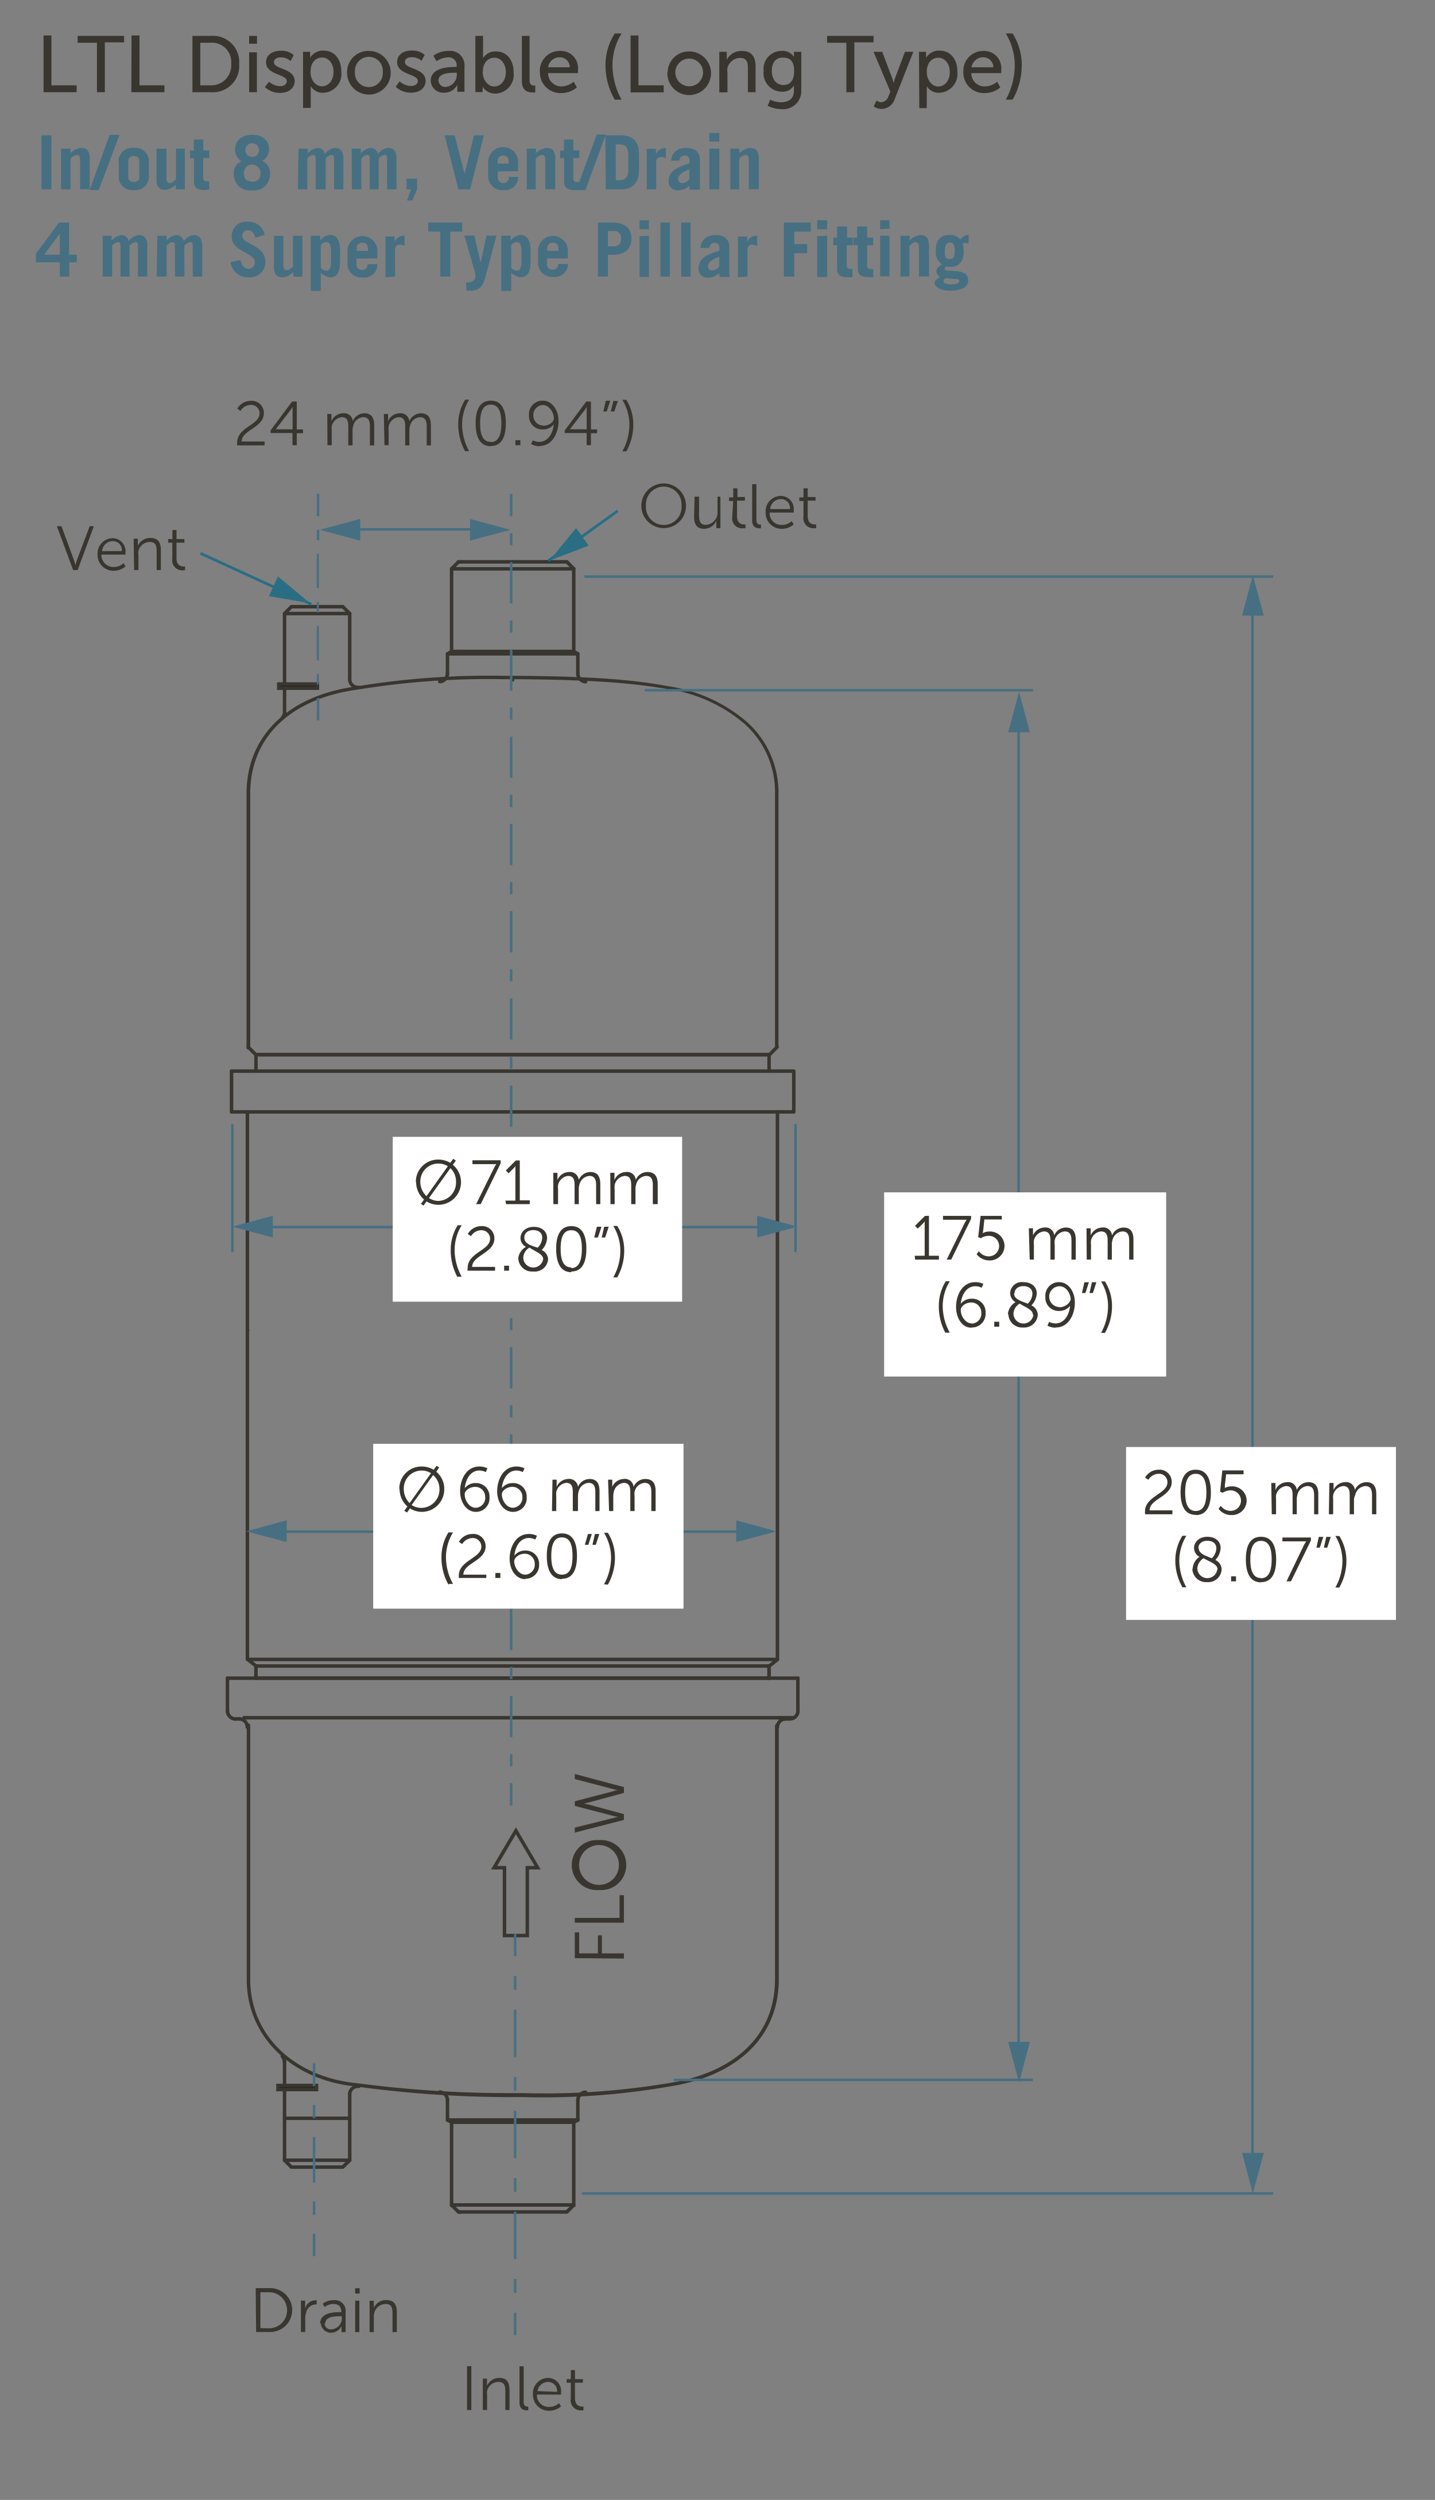 <svg xmlns="http://www.w3.org/2000/svg" viewBox="0 0 144 250.84">
  <rect x="0" y="0" width="144" height="250.84" fill="#808080" stroke="none"/>
  <defs>
    <style>
      .cls-1 {
        fill: #393630;
      }

      .cls-2 {
        fill: #466f82;
      }

      .cls-3 {
        fill: #231f20;
      }

      .cls-4 {
        fill: #fff;
      }

      .cls-5 {
        fill: #00728f;
      }

      .cls-6 {
        fill: #2a6e84;
      }
    </style>
  </defs>
  <title>dim-protego-plus-lt</title>
  <g id="dims">
    <path class="cls-1" d="M62.85,45.29a5.49,5.49,0,0,0,.7-2.71,4.66,4.66,0,0,0-.7-2.46h-.4a4.84,4.84,0,0,1,.71,2.46,5.46,5.46,0,0,1-.71,2.71Zm-2.31-4h.34l.36-1.08h-.45Zm.75,0h.35L62,40.23h-.45Zm-4.1,1.78h0l1.47-1.91c.11-.16.21-.33.21-.33h0s0,.22,0,.41v1.84Zm-.52.38h2.2v1.22h.43V43.47h.62v-.38H59.3v-2.8h-.47l-2.16,2.9Zm-2.15-.75a1,1,0,0,1-1-1,1,1,0,0,1,.95-1.06c.65,0,1.11.76,1.11,1.35C55.58,42.33,55.11,42.72,54.52,42.72Zm-.4,2.05c1.36,0,1.93-1.39,1.93-2.49s-.63-2.06-1.59-2.06a1.36,1.36,0,0,0-1.38,1.47,1.34,1.34,0,0,0,1.37,1.42,1.39,1.39,0,0,0,1.12-.51h0c-.08.85-.54,1.76-1.47,1.76a1.42,1.42,0,0,1-.64-.16l-.16.38A1.71,1.71,0,0,0,54.12,44.77Zm-2.4-.08h.5v-.5h-.5Zm-2.47-.33c-.84,0-1.07-.82-1.07-1.87s.23-1.87,1.07-1.87,1.06.82,1.06,1.87S50.08,44.36,49.25,44.36Zm0,.41c1.14,0,1.51-1,1.51-2.28s-.37-2.27-1.51-2.27-1.52,1-1.52,2.27S48.1,44.77,49.25,44.77Zm-2.57.52h.4a5.57,5.57,0,0,1-.71-2.71,4.84,4.84,0,0,1,.71-2.46h-.4a4.66,4.66,0,0,0-.7,2.46A5.59,5.59,0,0,0,46.68,45.29Zm-8.1-.6H39V43.2a1.93,1.93,0,0,1,0-.42,1.16,1.16,0,0,1,1-.92c.59,0,.66.46.66.94v1.89h.42V43.2a1.53,1.53,0,0,1,.06-.45,1.11,1.11,0,0,1,1-.89c.57,0,.68.42.68.94v1.89h.42v-2c0-.78-.28-1.22-1-1.22a1.28,1.28,0,0,0-1.16.79h0a.88.88,0,0,0-1-.79,1.29,1.29,0,0,0-1.14.79h0s0-.11,0-.25v-.47h-.42Zm-5.72,0h.43V43.2a1.93,1.93,0,0,1,0-.42,1.15,1.15,0,0,1,1-.92c.6,0,.66.46.66.94v1.89h.43V43.2a1.26,1.26,0,0,1,.06-.45,1.1,1.1,0,0,1,1-.89c.58,0,.68.42.68.94v1.89h.43v-2c0-.78-.28-1.22-1-1.22a1.27,1.27,0,0,0-1.15.79h0a.87.87,0,0,0-1-.79,1.29,1.29,0,0,0-1.14.79h0s0-.11,0-.25v-.47h-.42Zm-5.19-1.6h0l1.47-1.91c.12-.16.22-.33.22-.33h0s0,.22,0,.41v1.84Zm-.52.38h2.2v1.22h.43V43.47h.63v-.38h-.63v-2.8h-.47l-2.16,2.9ZM23.8,44.69h2.75V44.3h-2.3c0-1.17,2.23-1.37,2.23-2.85a1.22,1.22,0,0,0-1.34-1.23,1.55,1.55,0,0,0-1.33.79l.33.22a1.21,1.21,0,0,1,1-.6.84.84,0,0,1,.91.84c0,1.19-2.25,1.39-2.25,2.94C23.78,44.5,23.79,44.59,23.8,44.69Z"/>
    <polyline class="cls-2" points="48.04 52.99 35.28 52.99 35.28 53.24 48.04 53.24"/>
    <polygon class="cls-2" points="47.17 52.07 51.24 53.16 47.17 54.25 47.17 52.07"/>
    <polygon class="cls-2" points="36.15 52.07 32.08 53.16 36.15 54.25 36.15 52.07"/>
    <path class="cls-1" d="M25.69,106H77.2a.17.17,0,0,0,.18-.17.18.18,0,0,0-.18-.18H25.69a.18.18,0,0,0-.18.18.17.17,0,0,0,.18.17"/>
    <path class="cls-1" d="M77.2,168.21H25.69a.18.18,0,0,0-.18.18.17.17,0,0,0,.18.17H77.2a.17.17,0,0,0,.18-.17.18.18,0,0,0-.18-.18"/>
    <path class="cls-1" d="M22.83,168.56H80.06a.17.17,0,0,0,.18-.17.18.18,0,0,0-.18-.18H22.83a.18.18,0,0,0-.18.18.17.17,0,0,0,.18.17"/>
    <path class="cls-1" d="M79.89,168.39v3.27a.18.18,0,0,0,.17.18.18.18,0,0,0,.18-.18v-3.27a.18.18,0,0,0-.18-.18.18.18,0,0,0-.17.18"/>
    <path class="cls-1" d="M23,171.66v-3.27a.18.18,0,0,0-.17-.18.18.18,0,0,0-.18.18v3.27a.18.18,0,0,0,.18.18.18.18,0,0,0,.17-.18"/>
    <path class="cls-1" d="M79.25,172.3h-.41a.18.18,0,0,0-.18.18.18.18,0,0,0,.18.17h.41a.18.18,0,0,0,.17-.17.18.18,0,0,0-.17-.18"/>
    <path class="cls-1" d="M24.05,172.3h-.41a.18.18,0,0,0-.17.18.18.18,0,0,0,.17.17h.41a.18.18,0,0,0,.18-.17.18.18,0,0,0-.18-.18"/>
    <path class="cls-1" d="M58,65.43H44.9a.18.18,0,0,0-.17.17.18.18,0,0,0,.17.18H58a.18.18,0,0,0,.17-.18.18.18,0,0,0-.17-.17"/>
    <path class="cls-1" d="M45.32,57.25H57.58a.17.17,0,0,0,.17-.18.16.16,0,0,0-.17-.17H45.32a.17.17,0,0,0-.18.17.18.18,0,0,0,.18.18"/>
    <path class="cls-1" d="M28.55,61.74h6.54a.18.18,0,0,0,.18-.18.18.18,0,0,0-.18-.17H28.55a.18.18,0,0,0-.17.17.18.18,0,0,0,.17.18"/>
    <path class="cls-1" d="M31.82,60.7H29.25a.17.17,0,0,0-.18.17.18.18,0,0,0,.18.18h2.57a.18.18,0,0,0,.18-.18.17.17,0,0,0-.18-.17"/>
    <path class="cls-1" d="M34.92,61.56v6.59a.18.18,0,0,0,.17.17.18.18,0,0,0,.18-.17V61.56a.18.18,0,0,0-.18-.17.18.18,0,0,0-.17.17"/>
    <path class="cls-1" d="M28.38,61.56v9.91a.18.18,0,0,0,.17.18.18.18,0,0,0,.18-.18V61.56a.18.18,0,0,0-.18-.17.18.18,0,0,0-.17.17"/>
    <polyline class="cls-1" points="29.12 60.75 28.43 61.44 28.43 61.69 28.68 61.69 29.37 60.99 29.37 60.75 29.12 60.75"/>
    <polyline class="cls-1" points="34.28 60.99 34.97 61.69 35.22 61.69 35.22 61.44 34.52 60.75 34.27 60.75 34.28 60.99"/>
    <path class="cls-1" d="M34.4,60.7h-.12a.17.17,0,0,0-.18.17.18.18,0,0,0,.18.18h.12a.17.17,0,0,0,.17-.18.16.16,0,0,0-.17-.17"/>
    <path class="cls-1" d="M34.28,60.7H31.82a.17.17,0,0,0-.17.17.18.18,0,0,0,.17.18h2.46a.18.18,0,0,0,.17-.18.17.17,0,0,0-.17-.17"/>
    <path class="cls-1" d="M51.45,56.2H46.13a.17.17,0,0,0-.17.17.17.17,0,0,0,.17.18h5.32a.18.18,0,0,0,.17-.18.18.18,0,0,0-.17-.17"/>
    <path class="cls-1" d="M44.73,65.6v2a.18.18,0,0,0,.17.17.18.18,0,0,0,.18-.17v-2a.18.18,0,0,0-.18-.17.18.18,0,0,0-.17.17"/>
    <path class="cls-1" d="M57.81,65.6v2a.18.18,0,0,0,.18.17.18.18,0,0,0,.17-.17v-2a.18.18,0,0,0-.17-.17.18.18,0,0,0-.18.17"/>
    <polyline class="cls-1" points="45.23 65.22 44.82 65.45 44.75 65.69 44.99 65.76 45.4 65.52 45.47 65.28 45.23 65.22"/>
    <polyline class="cls-1" points="57.49 65.52 57.9 65.75 58.14 65.69 58.08 65.45 57.67 65.22 57.43 65.28 57.49 65.52"/>
    <path class="cls-1" d="M57.75,65.37v-8.3a.16.16,0,0,0-.17-.17.17.17,0,0,0-.18.17v8.3a.17.17,0,0,0,.18.17.16.16,0,0,0,.17-.17"/>
    <path class="cls-1" d="M45.14,57.07v8.3a.17.17,0,0,0,.18.17.17.17,0,0,0,.17-.17v-8.3a.17.17,0,0,0-.17-.17.17.17,0,0,0-.18.17"/>
    <polyline class="cls-1" points="45.89 56.25 45.19 56.95 45.19 57.2 45.44 57.19 46.13 56.5 46.13 56.25 45.89 56.25"/>
    <polyline class="cls-1" points="56.76 56.5 57.45 57.19 57.7 57.2 57.7 56.95 57.01 56.25 56.76 56.25 56.76 56.5"/>
    <path class="cls-1" d="M56.88,56.2h-.12a.17.17,0,0,0-.17.17.17.17,0,0,0,.17.18h.12a.18.18,0,0,0,.18-.18.18.18,0,0,0-.18-.17"/>
    <path class="cls-1" d="M46.13,56.2H46a.18.18,0,0,0-.18.17.18.18,0,0,0,.18.18h.12a.18.18,0,0,0,.18-.18.18.18,0,0,0-.18-.17"/>
    <path class="cls-1" d="M56.76,56.2H51.45a.18.18,0,0,0-.18.17.18.18,0,0,0,.18.18h5.31a.18.18,0,0,0,.18-.18.18.18,0,0,0-.18-.17"/>
    <path class="cls-1" d="M44.9,212.89H58a.18.18,0,0,0,.17-.18.18.18,0,0,0-.17-.17H44.9a.18.18,0,0,0-.17.17.18.18,0,0,0,.17.18"/>
    <path class="cls-1" d="M57.58,221.07H45.32a.18.18,0,0,0-.18.18.17.17,0,0,0,.18.17H57.58a.16.16,0,0,0,.17-.17.17.17,0,0,0-.17-.18"/>
    <path class="cls-1" d="M46.13,222.12h5.32a.18.18,0,0,0,.17-.17.18.18,0,0,0-.17-.18H46.13A.17.17,0,0,0,46,222a.17.17,0,0,0,.17.17"/>
    <path class="cls-1" d="M44.73,210.74v2a.18.18,0,0,0,.17.18.18.18,0,0,0,.18-.18v-2a.18.18,0,0,0-.18-.17.18.18,0,0,0-.17.17"/>
    <path class="cls-1" d="M57.81,210.74v2a.18.18,0,0,0,.18.18.18.18,0,0,0,.17-.18v-2a.18.18,0,0,0-.17-.17.18.18,0,0,0-.18.17"/>
    <polyline class="cls-1" points="44.82 212.87 45.23 213.1 45.47 213.03 45.4 212.8 44.99 212.56 44.75 212.63 44.82 212.87"/>
    <polyline class="cls-1" points="57.9 212.56 57.49 212.8 57.43 213.04 57.67 213.1 58.07 212.87 58.14 212.63 57.9 212.56"/>
    <path class="cls-1" d="M57.75,221.25V213a.17.17,0,0,0-.17-.18.18.18,0,0,0-.18.18v8.3a.17.17,0,0,0,.18.17.16.16,0,0,0,.17-.17"/>
    <path class="cls-1" d="M45.14,213v8.3a.17.17,0,0,0,.18.17.17.17,0,0,0,.17-.17V213a.18.18,0,0,0-.17-.18.18.18,0,0,0-.18.18"/>
    <polyline class="cls-1" points="45.19 221.37 45.89 222.07 46.13 222.07 46.13 221.82 45.44 221.13 45.19 221.12 45.19 221.37"/>
    <polyline class="cls-1" points="57.45 221.13 56.76 221.82 56.76 222.07 57.01 222.07 57.7 221.37 57.7 221.12 57.45 221.13"/>
    <path class="cls-1" d="M56.76,222.12h.12a.18.18,0,0,0,.18-.17.18.18,0,0,0-.18-.18h-.12a.17.17,0,0,0-.17.18.17.17,0,0,0,.17.17"/>
    <path class="cls-1" d="M46,222.12h.12a.18.18,0,0,0,.18-.17.18.18,0,0,0-.18-.18H46a.18.18,0,0,0-.18.18.18.18,0,0,0,.18.17"/>
    <path class="cls-1" d="M51.45,222.12h5.31a.18.18,0,0,0,.18-.17.18.18,0,0,0-.18-.18H51.45a.18.18,0,0,0-.18.18.18.18,0,0,0,.18.17"/>
    <path class="cls-1" d="M35.09,216.58H28.55a.18.18,0,0,0-.17.17.18.18,0,0,0,.17.18h6.54a.18.18,0,0,0,.18-.18.18.18,0,0,0-.18-.17"/>
    <path class="cls-1" d="M29.25,217.62h2.57a.18.18,0,0,0,.18-.17.18.18,0,0,0-.18-.18H29.25a.18.18,0,0,0-.18.18.18.18,0,0,0,.18.17"/>
    <path class="cls-1" d="M34.92,210.17v6.58a.18.18,0,0,0,.17.18.18.18,0,0,0,.18-.18v-6.58a.17.17,0,0,0-.18-.17.17.17,0,0,0-.17.17"/>
    <path class="cls-1" d="M28.38,206.84v9.91a.18.18,0,0,0,.17.18.18.18,0,0,0,.18-.18v-9.91a.18.18,0,0,0-.18-.17.18.18,0,0,0-.17.17"/>
    <polyline class="cls-1" points="28.43 216.88 29.12 217.57 29.37 217.57 29.37 217.32 28.68 216.63 28.43 216.63 28.43 216.88"/>
    <polyline class="cls-1" points="34.97 216.63 34.28 217.32 34.27 217.57 34.52 217.57 35.22 216.88 35.22 216.63 34.97 216.63"/>
    <path class="cls-1" d="M34.28,217.62h.12a.17.17,0,0,0,.17-.17.17.17,0,0,0-.17-.18h-.12a.18.18,0,0,0-.18.18.18.18,0,0,0,.18.17"/>
    <path class="cls-1" d="M31.82,217.62h2.46a.18.18,0,0,0,.17-.17.18.18,0,0,0-.17-.18H31.82a.18.18,0,0,0-.17.18.18.18,0,0,0,.17.17"/>
    <path class="cls-1" d="M25.51,167.16v1.23a.17.17,0,0,0,.18.17.17.17,0,0,0,.17-.17v-1.23a.17.17,0,0,0-.17-.17.17.17,0,0,0-.18.17"/>
    <path class="cls-1" d="M77,167.16v1.23a.16.16,0,0,0,.17.17.17.17,0,0,0,.18-.17v-1.23a.17.17,0,0,0-.18-.17.16.16,0,0,0-.17.17"/>
    <path class="cls-1" d="M25.51,167.16v1.23a.17.17,0,0,0,.18.17.17.17,0,0,0,.17-.17v-1.23a.17.17,0,0,0-.17-.17.17.17,0,0,0-.18.17"/>
    <path class="cls-1" d="M77,167.16v1.23a.16.16,0,0,0,.17.17.17.17,0,0,0,.18-.17v-1.23a.17.17,0,0,0-.18-.17.16.16,0,0,0-.17.17"/>
    <path class="cls-1" d="M25.86,107.48v-1.64a.18.18,0,0,0-.17-.18.18.18,0,0,0-.18.18v1.64a.18.18,0,0,0,.18.17.18.18,0,0,0,.17-.17"/>
    <polyline class="cls-1" points="25.81 105.72 24.99 104.9 24.75 104.9 24.75 105.15 25.56 105.96 25.81 105.96 25.81 105.72"/>
    <polyline class="cls-1" points="77.89 104.9 77.08 105.72 77.08 105.96 77.33 105.96 78.14 105.15 78.14 104.9 77.89 104.9"/>
    <path class="cls-1" d="M77,105.84v1.64a.17.17,0,0,0,.17.17.18.18,0,0,0,.18-.17v-1.64a.18.18,0,0,0-.18-.18.17.17,0,0,0-.17.18"/>
    <path class="cls-1" d="M25.69,106H77.2a.17.17,0,0,0,.18-.17.18.18,0,0,0-.18-.18H25.69a.18.18,0,0,0-.18.18.17.17,0,0,0,.18.17"/>
    <path class="cls-1" d="M79.65,107.3H23.24a.18.18,0,0,0-.18.18.18.18,0,0,0,.18.17H79.65a.18.18,0,0,0,.18-.17.18.18,0,0,0-.18-.18"/>
    <path class="cls-1" d="M24.87,111.74H78a.17.17,0,0,0,.17-.18.17.17,0,0,0-.17-.17H24.87a.18.18,0,0,0-.18.17.18.18,0,0,0,.18.18"/>
    <path class="cls-1" d="M25,166.51V111.56a.17.17,0,0,0-.17-.17.18.18,0,0,0-.18.17v54.95a.18.18,0,0,0,.18.17.17.17,0,0,0,.17-.17"/>
    <path class="cls-1" d="M78,111.74h1.63a.18.18,0,0,0,.18-.18.18.18,0,0,0-.18-.17H78a.18.18,0,0,0-.18.17.18.18,0,0,0,.18.18"/>
    <path class="cls-1" d="M78.19,166.51V111.56a.17.17,0,0,0-.17-.17.18.18,0,0,0-.18.17v54.95a.18.18,0,0,0,.18.17.17.17,0,0,0,.17-.17"/>
    <polyline class="cls-1" points="24.76 166.65 25.58 167.3 25.82 167.27 25.8 167.03 24.98 166.37 24.73 166.4 24.76 166.65"/>
    <path class="cls-1" d="M25.69,167.34H77.2a.18.18,0,0,0,.18-.18.17.17,0,0,0-.18-.17H25.69a.17.17,0,0,0-.18.17.18.18,0,0,0,.18.18"/>
    <path class="cls-1" d="M24.48,172.53H79.57a.18.18,0,0,0,.17-.17.18.18,0,0,0-.17-.18H24.48a.18.18,0,0,0-.17.18.18.18,0,0,0,.17.17"/>
    <polyline class="cls-1" points="77.91 166.37 77.09 167.03 77.06 167.27 77.31 167.3 78.13 166.65 78.16 166.4 77.91 166.37"/>
    <path class="cls-1" d="M24.87,166.68H78a.17.17,0,0,0,.17-.17.17.17,0,0,0-.17-.18H24.87a.18.18,0,0,0-.18.18.18.18,0,0,0,.18.17"/>
    <path class="cls-1" d="M23.24,111.74h1.63a.17.17,0,0,0,.17-.18.17.17,0,0,0-.17-.17H23.24a.18.18,0,0,0-.18.17.18.18,0,0,0,.18.18"/>
    <path class="cls-1" d="M79.83,111.56v-4.08a.18.18,0,0,0-.18-.18.18.18,0,0,0-.17.18v4.08a.18.18,0,0,0,.17.18.18.18,0,0,0,.18-.18"/>
    <path class="cls-1" d="M23.06,107.48v4.08a.18.18,0,0,0,.18.18.18.18,0,0,0,.17-.18v-4.08a.18.18,0,0,0-.17-.18.18.18,0,0,0-.18.18"/>
    <path class="cls-1" d="M78.84,172.3a1,1,0,0,0-1,1,.18.18,0,0,0,.18.17.17.17,0,0,0,.17-.17.65.65,0,0,1,.65-.65.18.18,0,0,0,.17-.17.18.18,0,0,0-.17-.18Z"/>
    <path class="cls-1" d="M25,173.3a1,1,0,0,0-1-1,.18.18,0,0,0-.17.18.18.18,0,0,0,.17.17.64.64,0,0,1,.64.65.18.18,0,0,0,.36,0Z"/>
    <path class="cls-1" d="M79.25,172.65a1,1,0,0,0,1-1,.17.17,0,0,0-.18-.17.17.17,0,0,0-.17.17.64.64,0,0,1-.64.64.18.18,0,0,0-.18.18.18.18,0,0,0,.18.17Z"/>
    <path class="cls-1" d="M22.65,171.66a1,1,0,0,0,1,1,.18.18,0,0,0,.18-.17.18.18,0,0,0-.18-.18.64.64,0,0,1-.64-.64.17.17,0,0,0-.17-.17.17.17,0,0,0-.18.17Z"/>
    <path class="cls-1" d="M44.13,68.57a1,1,0,0,0,.95-1h0a.18.18,0,1,0-.35,0h0a.65.65,0,0,1-.61.64.17.17,0,0,0-.17.18.18.18,0,0,0,.18.17Z"/>
    <path class="cls-1" d="M57.81,67.58a1,1,0,0,0,.95,1,.17.17,0,0,0,.18-.17.17.17,0,0,0-.17-.18.65.65,0,0,1-.61-.64A.18.18,0,0,0,58,67.4a.18.18,0,0,0-.18.18Z"/>
    <path class="cls-1" d="M28.41,72.2a1,1,0,0,0,.32-.7v0a.18.18,0,0,0-.35,0v0a.67.67,0,0,1-.2.43l0,.25.25,0Z"/>
    <path class="cls-1" d="M34.92,68.15a1,1,0,0,0,1,1H36a.18.18,0,0,0,.16-.19.16.16,0,0,0-.18-.16H35.9v0a.64.64,0,0,1-.64-.64.18.18,0,0,0-.18-.18.18.18,0,0,0-.17.18Z"/>
    <path class="cls-1" d="M45.08,210.74h0a1,1,0,0,0-.95-1,.18.18,0,0,0-.18.17.17.17,0,0,0,.17.18.65.65,0,0,1,.61.64h0a.18.18,0,0,0,.17.18.18.18,0,0,0,.18-.18Z"/>
    <path class="cls-1" d="M58.76,209.75a1,1,0,0,0-.95,1,.18.18,0,0,0,.18.18.18.18,0,0,0,.17-.18.65.65,0,0,1,.61-.64.17.17,0,0,0,.17-.18.17.17,0,0,0-.18-.17Z"/>
    <path class="cls-1" d="M28.73,206.85v0a1,1,0,0,0-.32-.7l-.25,0,0,.25a.67.67,0,0,1,.2.43h0a.18.18,0,0,0,.16.19.19.19,0,0,0,.19-.17Z"/>
    <path class="cls-1" d="M36,209.18h-.09a1,1,0,0,0-1,.9h0v.07a.18.18,0,0,0,.17.19.19.19,0,0,0,.18-.17v-.08H35.1l.17,0a.64.64,0,0,1,.64-.58H36a.17.17,0,0,0,.19-.16.18.18,0,0,0-.16-.19Z"/>
    <polyline class="cls-1" points="78.02 166.68 78.14 166.63 78.19 166.51 78.14 166.38 78.02 166.33 77.89 166.38 77.84 166.51 77.89 166.63 78.02 166.68"/>
    <polyline class="cls-1" points="24.87 166.68 24.99 166.63 25.05 166.51 24.99 166.38 24.87 166.33 24.75 166.38 24.7 166.51 24.75 166.63 24.87 166.68"/>
    <polyline class="cls-1" points="24.87 133.67 24.99 133.61 25.05 133.49 24.99 133.37 24.87 133.32 24.75 133.37 24.7 133.49 24.75 133.61 24.87 133.67"/>
    <polyline class="cls-1" points="51.45 68.4 51.57 68.35 51.62 68.23 51.57 68.11 51.45 68.05 51.32 68.11 51.27 68.23 51.32 68.35 51.45 68.4"/>
    <polyline class="cls-1" points="56.76 222.12 56.88 222.07 56.94 221.95 56.88 221.82 56.76 221.77 56.64 221.82 56.59 221.95 56.64 222.07 56.76 222.12"/>
    <polyline class="cls-1" points="56.88 56.55 57.01 56.5 57.06 56.37 57.01 56.25 56.88 56.2 56.76 56.25 56.71 56.37 56.76 56.5 56.88 56.55"/>
    <path class="cls-1" d="M46,65.54H56.88a.17.17,0,0,0,.18-.17.18.18,0,0,0-.18-.18H46a.18.18,0,0,0-.18.18.17.17,0,0,0,.18.17"/>
    <path class="cls-1" d="M45.32,65.54H46a.16.16,0,0,0,.17-.17.17.17,0,0,0-.17-.18h-.69a.18.18,0,0,0-.18.18.17.17,0,0,0,.18.17"/>
    <path class="cls-1" d="M57.58,65.19h-.7a.18.18,0,0,0-.17.18.17.17,0,0,0,.17.17h.7a.16.16,0,0,0,.17-.17.17.17,0,0,0-.17-.18"/>
    <path class="cls-1" d="M56.88,212.77H46a.18.18,0,0,0-.18.18.17.17,0,0,0,.18.17H56.88a.17.17,0,0,0,.18-.17.18.18,0,0,0-.18-.18"/>
    <path class="cls-1" d="M46,212.77h-.69a.18.18,0,0,0-.18.18.17.17,0,0,0,.18.17H46a.16.16,0,0,0,.17-.17.17.17,0,0,0-.17-.18"/>
    <path class="cls-1" d="M56.88,213.12h.7a.16.16,0,0,0,.17-.17.17.17,0,0,0-.17-.18h-.7a.18.18,0,0,0-.17.18.17.17,0,0,0,.17.17"/>
    <path class="cls-1" d="M34.4,212.37H29.25a.17.17,0,0,0-.18.17.18.18,0,0,0,.18.18H34.4a.17.17,0,0,0,.17-.18.16.16,0,0,0-.17-.17"/>
    <path class="cls-1" d="M29.25,212.37h-.7a.17.17,0,0,0-.17.17.18.18,0,0,0,.17.18h.7a.18.18,0,0,0,.17-.18.17.17,0,0,0-.17-.17"/>
    <path class="cls-1" d="M34.4,212.72h.69a.18.18,0,0,0,.18-.18.17.17,0,0,0-.18-.17H34.4a.17.17,0,0,0-.18.17.18.18,0,0,0,.18.18"/>
    <rect class="cls-3" x="27.89" y="209.26" width="3.88" height="0.41"/>
    <polygon class="cls-1" points="31.77 209.67 31.77 209.49 28.07 209.49 28.07 209.43 31.59 209.43 31.59 209.67 31.77 209.67 31.77 209.49 31.77 209.67 31.94 209.67 31.94 209.26 31.94 209.08 27.72 209.08 27.72 209.67 27.72 209.84 31.94 209.84 31.94 209.67 31.77 209.67"/>
    <rect class="cls-3" x="27.97" y="68.64" width="3.88" height="0.41"/>
    <polygon class="cls-1" points="31.85 69.05 31.85 68.88 28.15 68.88 28.15 68.81 31.68 68.81 31.68 69.05 31.85 69.05 31.85 68.88 31.85 69.05 32.03 69.05 32.03 68.64 32.03 68.46 27.8 68.46 27.8 69.05 27.8 69.23 32.03 69.23 32.03 69.05 31.85 69.05"/>
    <path class="cls-1" d="M77.77,173.1v25.51c0,5.74-4.18,9.39-10.68,10.41a74.92,74.92,0,0,1-14.58,1H51.1a114.82,114.82,0,0,1-15.32-1c-6.1-.59-10.66-4.67-10.67-10.41V173.1a.17.17,0,0,0-.17-.17.18.18,0,0,0-.18.17v25.51c0,5.94,4.76,10.16,11,10.75a114,114,0,0,0,15.35,1.06h1.41a73.58,73.58,0,0,0,14.63-1.06c6.6-1,11-4.81,11-10.75V173.1a.18.18,0,0,0-.18-.17.18.18,0,0,0-.17.17Z"/>
    <path class="cls-1" d="M25.11,105.13V79.62c0-5.74,4.17-9.52,10.68-10.41a81.48,81.48,0,0,1,14.72-1.06h1.27c9,.06,12.41.53,15.31,1a15.28,15.28,0,0,1,7.61,3.47,9.13,9.13,0,0,1,3.07,6.94v25.51a.18.18,0,0,0,.17.17.18.18,0,0,0,.18-.17V79.62a9.49,9.49,0,0,0-3.19-7.2,15.57,15.57,0,0,0-7.78-3.55c-2.91-.53-6.39-1-15.37-1.06H50.51a81.68,81.68,0,0,0-14.77,1.07c-6.61.88-11,4.81-11,10.75v25.51a.18.18,0,0,0,.18.17.17.17,0,0,0,.17-.17Z"/>
    <polygon class="cls-1" points="52.91 194.22 53.09 194.22 53.09 187.58 53.96 187.58 54.26 187.58 51.77 183.35 49.27 187.58 50.45 187.58 50.45 194.39 53.09 194.39 53.09 194.22 52.91 194.22 52.91 194.04 50.8 194.04 50.8 187.23 49.89 187.23 51.77 184.04 53.65 187.23 52.91 187.23 52.74 187.23 52.74 194.22 52.91 194.22 52.91 194.04 52.91 194.22"/>
    <polyline class="cls-2" points="125.56 60.9 125.56 216.89 125.81 216.89 125.81 60.9"/>
    <polygon class="cls-2" points="124.64 61.77 125.72 57.7 126.82 61.77 124.64 61.77"/>
    <polygon class="cls-2" points="124.64 216.02 125.72 220.09 126.82 216.02 124.64 216.02"/>
    <polyline class="cls-2" points="127.77 219.96 58.4 219.96 58.4 220.21 127.77 220.21"/>
    <polyline class="cls-2" points="103.65 208.57 67.61 208.57 67.61 208.82 103.65 208.82"/>
    <polyline class="cls-2" points="103.65 69.13 64.7 69.13 64.7 69.38 103.65 69.38"/>
    <polyline class="cls-2" points="127.77 57.73 58.64 57.73 58.64 57.98 127.77 57.98"/>
    <polyline class="cls-2" points="102.09 72.62 102.09 205.75 102.34 205.75 102.34 72.62"/>
    <polygon class="cls-2" points="101.17 73.48 102.26 69.42 103.35 73.48 101.17 73.48"/>
    <polygon class="cls-2" points="101.17 204.88 102.26 208.95 103.35 204.88 101.17 204.88"/>
    <polyline class="cls-2" points="51.17 49.55 51.17 51.8 51.42 51.8 51.42 49.55"/>
    <rect class="cls-2" x="51.17" y="53.5" width="0.25" height="1.22"/>
    <path class="cls-2" d="M51.17,176v1.23h.25V176Zm0-5.83v4.14h.25v-4.14Zm0-2.92v1.23h.25v-1.23Zm0-5.83v4.14h.25v-4.14Zm0-2.92v1.23h.25V158.5Zm0-5.83v4.14h.25v-4.14Zm0-2.92V151h.25v-1.23Zm0-5.83v4.14h.25v-4.14Zm0-2.92v1.22h.25V141Zm0-5.83v4.14h.25v-4.14Zm0-2.92v1.22h.25v-1.22Zm0-5.83v4.14h.25v-4.14Zm0-2.92v1.22h.25V123.5Zm0-5.83v4.14h.25v-4.14Zm0-2.92V116h.25v-1.22Zm0-5.83v4.14h.25v-4.14Zm0-2.92v1.22h.25V106Zm0-5.83v4.14h.25v-4.14Zm0-2.92v1.22h.25V97.25Zm0-5.83v4.14h.25V91.42Zm0-2.92v1.22h.25V88.5Zm0-5.83v4.14h.25V82.67Zm0-2.92V81h.25V79.75Zm0-5.83v4.13h.25V73.92Zm0-2.92v1.22h.25V71Zm0-5.84V69.3h.25V65.16Zm0-2.91v1.22h.25V62.25Zm0-5.84v4.14h.25V56.41Z"/>
    <polyline class="cls-2" points="51.17 178.92 51.17 181.17 51.42 181.17 51.42 178.92"/>
    <polyline class="cls-2" points="31.79 49.55 31.79 51.8 32.04 51.8 32.04 49.55"/>
    <rect class="cls-2" x="31.79" y="53.16" width="0.25" height="1.05"/>
    <path class="cls-2" d="M31.79,67.63v1.05H32V67.63Zm0-4.82v3.46H32V62.81Zm0-2.42v1.06H32V60.39Zm0-4.82V59H32V55.57Z"/>
    <polyline class="cls-2" points="31.79 70.04 31.79 72.29 32.04 72.29 32.04 70.04"/>
    <path class="cls-1" d="M17.29,56.05a1,1,0,0,0,1.09,1.17h.19v-.38h-.15c-.24,0-.71-.09-.71-.83V54.45h.79v-.36h-.79v-.91H17.3v.91h-.42v.36h.41ZM13.46,57.2h.43V55.69a1.54,1.54,0,0,1,0-.43,1.2,1.2,0,0,1,1.14-.88c.61,0,.69.43.69.93V57.2h.42v-2c0-.78-.27-1.22-1.05-1.22a1.35,1.35,0,0,0-1.26.79h0s0-.11,0-.25v-.47h-.42Zm-3.21-1.9a1.06,1.06,0,0,1,1.08-1,.88.88,0,0,1,.89,1Zm-.46.33a1.59,1.59,0,0,0,1.64,1.64,1.82,1.82,0,0,0,1.17-.44l-.2-.32a1.45,1.45,0,0,1-1,.38,1.19,1.19,0,0,1-1.22-1.24h2.41v-.22A1.31,1.31,0,0,0,11.34,54,1.54,1.54,0,0,0,9.79,55.63ZM7.34,57.2h.45l1.63-4.4H9L7.74,56.14c-.08.23-.17.57-.17.57h0s-.09-.34-.17-.57L6.17,52.8H5.71Z"/>
    <path class="cls-1" d="M80.63,51.84A1,1,0,0,0,81.72,53a.72.72,0,0,0,.18,0v-.38h-.14c-.24,0-.71-.09-.71-.83V50.23h.79v-.36h-.79V49h-.42v.91h-.42v.36h.42Zm-3.34-.76a1.07,1.07,0,0,1,1.08-1,.89.89,0,0,1,.9,1Zm-.46.33a1.6,1.6,0,0,0,1.65,1.65,1.77,1.77,0,0,0,1.16-.44l-.19-.33a1.46,1.46,0,0,1-1,.38,1.18,1.18,0,0,1-1.22-1.24h2.42v-.22a1.31,1.31,0,0,0-1.31-1.45A1.54,1.54,0,0,0,76.83,51.41Zm-1.35.83c0,.68.46.77.72.77l.16,0v-.38h-.11c-.16,0-.35-.07-.35-.48V48.58h-.42Zm-2-.4A1,1,0,0,0,74.63,53a.72.72,0,0,0,.18,0v-.38h-.14c-.24,0-.71-.09-.71-.83V50.23h.79v-.36H74V49h-.42v.91h-.42v.36h.41Zm-3.83,0c0,.82.31,1.22,1,1.22a1.34,1.34,0,0,0,1.23-.8h0s0,.11,0,.25V53h.41V49.83H72v1.51a1.23,1.23,0,0,1-1.17,1.32c-.6,0-.68-.44-.68-.94V49.83H69.7Zm-4.83-1.09a1.79,1.79,0,1,1,3.57,0,1.79,1.79,0,1,1-3.57,0Zm-.46,0a2.24,2.24,0,1,0,4.48,0,2.24,2.24,0,1,0-4.48,0Z"/>
    <polyline class="cls-2" points="51.57 194.03 51.57 196.28 51.82 196.28 51.82 194.03"/>
    <rect class="cls-2" x="51.57" y="198.28" width="0.25" height="1.38"/>
    <path class="cls-2" d="M51.57,228.68v1.38h.25v-1.38Zm0-6.76v4.76h.25v-4.76Zm0-3.37v1.37h.25v-1.37Zm0-6.76v4.75h.25v-4.75Zm0-3.38v1.38h.25v-1.38Zm0-6.76v4.76h.25v-4.76Z"/>
    <polyline class="cls-2" points="51.57 232.06 51.57 234.31 51.82 234.31 51.82 232.06"/>
    <polyline class="cls-2" points="31.39 207.04 31.39 209.29 31.64 209.29 31.64 207.04"/>
    <rect class="cls-2" x="31.39" y="211.2" width="0.25" height="1.33"/>
    <path class="cls-2" d="M31.39,220.9v1.33h.25V220.9Zm0-6.47V219h.25v-4.56Z"/>
    <polyline class="cls-2" points="31.39 224.13 31.39 226.38 31.64 226.38 31.64 224.13"/>
    <path class="cls-1" d="M57.28,240.68a1,1,0,0,0,1.09,1.17.72.72,0,0,0,.18,0v-.38h-.14c-.24,0-.71-.09-.71-.83v-1.56h.79v-.36H57.7v-.91h-.42v.91h-.42v.36h.42Zm-3.34-.76A1.08,1.08,0,0,1,55,239a.9.9,0,0,1,.9,1Zm-.46.33a1.59,1.59,0,0,0,1.65,1.64,1.79,1.79,0,0,0,1.16-.43l-.19-.33a1.46,1.46,0,0,1-1,.38,1.18,1.18,0,0,1-1.22-1.24h2.42v-.22A1.31,1.31,0,0,0,55,238.6,1.54,1.54,0,0,0,53.48,240.25Zm-1.35.83c0,.68.46.77.72.77l.16,0v-.38H52.9c-.16,0-.35-.07-.35-.48v-3.56h-.42Zm-3.68.74h.43v-1.51a1.42,1.42,0,0,1,0-.42,1.19,1.19,0,0,1,1.14-.89c.61,0,.69.44.69.93v1.89h.42v-2c0-.78-.27-1.22-1-1.22a1.34,1.34,0,0,0-1.26.79h0s0-.11,0-.25v-.47h-.42Zm-1.58,0h.43v-4.4h-.43Z"/>
    <path class="cls-1" d="M37.09,234h.42v-1.51a2,2,0,0,1,.05-.43,1.2,1.2,0,0,1,1.15-.88c.6,0,.68.43.68.93V234h.43v-2c0-.77-.28-1.21-1.06-1.21a1.32,1.32,0,0,0-1.25.79h0a1.55,1.55,0,0,0,0-.25v-.47h-.42Zm-1.45,0h.42v-3.15h-.42Zm0-3.87h.45v-.53h-.45Zm-3,3c0-.7,1-.72,1.48-.72h.18v.14a1.1,1.1,0,0,1-1,1.17A.62.62,0,0,1,32.57,233.1Zm-.44,0a1,1,0,0,0,1.07.93,1.13,1.13,0,0,0,1-.68h0s0,.11,0,.26V234h.41v-2a1.07,1.07,0,0,0-1.18-1.2,1.85,1.85,0,0,0-1.12.35l.2.33a1.54,1.54,0,0,1,.89-.3c.45,0,.78.2.78.81V232h-.17C33.51,232,32.13,232.06,32.13,233.12Zm-2,.86h.43v-1.33a1.84,1.84,0,0,1,.09-.61,1,1,0,0,1,.91-.82l.15,0v-.42l-.16,0a1.07,1.07,0,0,0-1,.84h0s0-.12,0-.25v-.56h-.42Zm-4.07-.39V230H27a1.81,1.81,0,0,1,0,3.62Zm-.43.39h1.42a2.2,2.2,0,1,0,0-4.4H25.66Z"/>
    <rect class="cls-4" x="113" y="145.19" width="27.08" height="17.35"/>
    <path class="cls-1" d="M133.35,151.94h.43v-1.49a2,2,0,0,1,0-.42,1.15,1.15,0,0,1,1-.92c.6,0,.66.46.66.94v1.89h.43v-1.49A1.26,1.26,0,0,1,136,150a1.11,1.11,0,0,1,1-.89c.58,0,.68.42.68.94v1.89h.43v-2c0-.78-.28-1.22-1-1.22a1.27,1.27,0,0,0-1.15.79h0a.87.87,0,0,0-1-.79,1.29,1.29,0,0,0-1.14.79h0s0-.11,0-.25v-.46h-.42Zm-5.73,0h.43v-1.49a2,2,0,0,1,0-.42,1.17,1.17,0,0,1,1-.92c.59,0,.66.46.66.94v1.89h.42v-1.49a1.53,1.53,0,0,1,.06-.45,1.11,1.11,0,0,1,1-.89c.57,0,.68.42.68.94v1.89h.42v-2c0-.78-.28-1.22-1-1.22a1.28,1.28,0,0,0-1.16.79h0a.87.87,0,0,0-1-.79,1.3,1.3,0,0,0-1.14.79h0s0-.11,0-.25v-.46h-.42Zm-5.34-.55a1.58,1.58,0,0,0,1.29.63,1.47,1.47,0,0,0,1.53-1.45,1.45,1.45,0,0,0-1.52-1.43,1.41,1.41,0,0,0-.67.17h0a1.25,1.25,0,0,0,0-.25l.13-1.13h1.75v-.39h-2.13l-.23,2.14.27.1a1.48,1.48,0,0,1,.8-.24,1,1,0,1,1,0,2.06,1.21,1.21,0,0,1-1-.51Zm-2.29.22c-.83,0-1.06-.82-1.06-1.87s.23-1.86,1.06-1.86,1.07.82,1.07,1.86S120.83,151.61,120,151.61Zm0,.41c1.15,0,1.52-1,1.52-2.28s-.37-2.27-1.52-2.27-1.52,1-1.52,2.27S118.85,152,120,152Zm-5.08-.08h2.74v-.39h-2.29c0-1.17,2.22-1.37,2.22-2.85a1.22,1.22,0,0,0-1.34-1.23,1.55,1.55,0,0,0-1.33.79l.33.22a1.23,1.23,0,0,1,1-.6.84.84,0,0,1,.91.85c0,1.18-2.25,1.39-2.25,2.93A1.41,1.41,0,0,0,114.91,151.94Z"/>
    <path class="cls-1" d="M134.4,159.29a5.46,5.46,0,0,0,.71-2.71,4.67,4.67,0,0,0-.71-2.46H134a4.84,4.84,0,0,1,.71,2.46,5.46,5.46,0,0,1-.71,2.71Zm-2.3-4h.34l.35-1.08h-.45Zm.75,0h.34l.35-1.08h-.45Zm-3.75,3.38h.45l2-4.1v-.3h-2.86v.39h2.39a2.83,2.83,0,0,0-.25.41Zm-2.56-.33c-.84,0-1.07-.82-1.07-1.87s.23-1.86,1.07-1.86,1.07.82,1.07,1.86S127.37,158.36,126.54,158.36Zm0,.41c1.15,0,1.52-1,1.52-2.28s-.37-2.27-1.52-2.27-1.52,1-1.52,2.27S125.4,158.77,126.54,158.77Zm-3-.08h.49v-.5h-.49Zm-3.28-3.35c0-.39.33-.72.89-.72s.91.29.91.76a1.5,1.5,0,0,1-.46,1C121,156.1,120.29,155.91,120.29,155.34Zm1.89,2.15a1,1,0,0,1-1,.88,1,1,0,0,1-1-1,1.31,1.31,0,0,1,.63-1C121.4,156.73,122.18,156.92,122.18,157.49Zm-2.5-.06a1.38,1.38,0,0,0,1.49,1.34,1.35,1.35,0,0,0,1.45-1.27,1.07,1.07,0,0,0-.63-.95,1.9,1.9,0,0,0,.53-1.19c0-.68-.52-1.14-1.34-1.14s-1.33.54-1.33,1.11a1,1,0,0,0,.55.9A1.53,1.53,0,0,0,119.68,157.43Zm-1,1.86h.4a5.57,5.57,0,0,1-.71-2.71,4.84,4.84,0,0,1,.71-2.46h-.4a4.67,4.67,0,0,0-.71,2.46A5.46,5.46,0,0,0,118.67,159.29Z"/>
    <polyline class="cls-5" points="61.9 51.17 54.95 56.17 55.09 56.38 62.05 51.37"/>
    <polyline class="cls-6" points="61.9 51.17 57.64 54.23 57.79 54.44 62.05 51.37"/>
    <polygon class="cls-6" points="57.81 52.98 55.15 56.24 59.08 54.75 57.81 52.98"/>
    <polyline class="cls-5" points="20.08 55.64 31.18 60.73 31.28 60.51 20.18 55.41"/>
    <polyline class="cls-6" points="20.08 55.64 28.16 59.35 28.26 59.12 20.18 55.41"/>
    <polygon class="cls-6" points="26.98 59.82 31.13 60.53 27.89 57.84 26.98 59.82"/>
    <polyline class="cls-2" points="26.51 123.25 76.85 123.25 76.85 123 26.51 123"/>
    <polygon class="cls-2" points="27.38 124.17 23.32 123.08 27.38 121.99 27.38 124.17"/>
    <polygon class="cls-2" points="75.98 124.17 80.04 123.08 75.98 121.99 75.98 124.17"/>
    <rect class="cls-4" x="39.41" y="114.07" width="29.04" height="16.54"/>
    <path class="cls-1" d="M42.18,118.6A1.8,1.8,0,0,1,44,116.75a1.75,1.75,0,0,1,.94.27l-2.14,3A1.94,1.94,0,0,1,42.18,118.6Zm3.58,0A1.83,1.83,0,0,1,44,120.5a1.72,1.72,0,0,1-.95-.29l2.15-3A1.86,1.86,0,0,1,45.76,118.6Zm-4,0a2.3,2.3,0,0,0,.79,1.76l-.31.43.26.18.3-.42a2.27,2.27,0,0,0,2.64-3.68l.3-.41-.26-.19-.29.41a2.38,2.38,0,0,0-1.19-.33A2.23,2.23,0,0,0,41.73,118.6Z"/>
    <path class="cls-1" d="M61.26,120.82h.42v-1.49a2,2,0,0,1,0-.42,1.15,1.15,0,0,1,1-.92c.59,0,.66.46.66.94v1.89h.43v-1.49a1.29,1.29,0,0,1,.06-.45,1.1,1.1,0,0,1,1-.89c.58,0,.68.42.68.94v1.89H66v-2c0-.77-.28-1.22-1.05-1.22a1.26,1.26,0,0,0-1.15.79h0a.87.87,0,0,0-1-.79,1.28,1.28,0,0,0-1.14.8h0s0-.12,0-.25v-.47h-.42Zm-5.73,0H56v-1.49a2,2,0,0,1,0-.42,1.16,1.16,0,0,1,1-.92c.59,0,.66.46.66.94v1.89h.42v-1.49a1.58,1.58,0,0,1,.06-.45,1.11,1.11,0,0,1,1-.89c.57,0,.68.42.68.94v1.89h.42v-2c0-.77-.28-1.22-1-1.22a1.28,1.28,0,0,0-1.16.79h0a.88.88,0,0,0-1-.79,1.28,1.28,0,0,0-1.14.8h0s0-.12,0-.25v-.47h-.42Zm-4.75,0h2.38v-.38h-1v-4h-.4l-1,1,.27.29.47-.47a.92.92,0,0,0,.22-.27h0v3.48h-1Zm-3,0h.46l2-4.09v-.31H47.41v.39h2.4a2.83,2.83,0,0,0-.25.41Z"/>
    <path class="cls-1" d="M61.94,128.17a5.46,5.46,0,0,0,.7-2.71,4.6,4.6,0,0,0-.7-2.45h-.4a4.77,4.77,0,0,1,.71,2.45,5.46,5.46,0,0,1-.71,2.71Zm-2.31-4H60l.36-1.08h-.46Zm.75,0h.35l.35-1.08h-.45Zm-3.05,3c-.84,0-1.07-.82-1.07-1.87s.23-1.86,1.07-1.86,1.06.82,1.06,1.86S58.16,127.24,57.33,127.24Zm0,.41c1.14,0,1.51-1,1.51-2.28s-.37-2.27-1.51-2.27-1.52,1-1.52,2.27S56.18,127.65,57.33,127.65Zm-4.71-3.43c0-.39.32-.72.89-.72s.9.29.9.76a1.51,1.51,0,0,1-.45,1C53.33,125,52.62,124.79,52.62,124.22Zm1.89,2.15a1,1,0,0,1-1,.88,1,1,0,0,1-1-1,1.24,1.24,0,0,1,.63-1C53.73,125.61,54.51,125.8,54.51,126.37Zm-2.5-.06a1.37,1.37,0,0,0,1.48,1.34A1.35,1.35,0,0,0,55,126.38a1.06,1.06,0,0,0-.64-.95,1.89,1.89,0,0,0,.54-1.19c0-.68-.52-1.14-1.34-1.14s-1.33.54-1.33,1.11a1,1,0,0,0,.55.9A1.51,1.51,0,0,0,52,126.31Zm-1.42,1.26h.49v-.5h-.49Zm-3.66,0h2.75v-.38h-2.3c0-1.17,2.23-1.38,2.23-2.86a1.22,1.22,0,0,0-1.34-1.23,1.55,1.55,0,0,0-1.33.79l.32.22a1.23,1.23,0,0,1,1-.6.86.86,0,0,1,.92.85c0,1.19-2.25,1.39-2.25,2.93A1.37,1.37,0,0,0,46.93,127.57Zm-1,.6h.4a5.57,5.57,0,0,1-.71-2.71,4.77,4.77,0,0,1,.71-2.45h-.4a4.6,4.6,0,0,0-.7,2.45A5.57,5.57,0,0,0,45.92,128.17Z"/>
    <polyline class="cls-2" points="27.9 153.81 74.75 153.81 74.75 153.56 27.9 153.56"/>
    <polygon class="cls-2" points="28.77 154.73 24.7 153.65 28.77 152.55 28.77 154.73"/>
    <polygon class="cls-2" points="73.88 154.73 77.94 153.65 73.88 152.55 73.88 154.73"/>
    <rect class="cls-4" x="37.45" y="144.87" width="31.14" height="16.54"/>
    <path class="cls-1" d="M40.52,149.39a1.79,1.79,0,0,1,2.73-1.57l-2.15,3A2,2,0,0,1,40.52,149.39Zm3.58,0a1.84,1.84,0,0,1-1.79,1.91,1.75,1.75,0,0,1-1-.29l2.15-3A1.83,1.83,0,0,1,44.1,149.39Zm-4,0a2.33,2.33,0,0,0,.78,1.77l-.31.43.27.18.3-.42a2.22,2.22,0,0,0,1.2.35,2.26,2.26,0,0,0,2.24-2.31,2.24,2.24,0,0,0-.8-1.72l.29-.42-.26-.18-.29.41a2.25,2.25,0,0,0-1.18-.33A2.22,2.22,0,0,0,40.07,149.39Z"/>
    <path class="cls-1" d="M61.12,151.62h.42v-1.49a1.93,1.93,0,0,1,.05-.42,1.15,1.15,0,0,1,1-.92c.59,0,.66.46.66.94v1.89h.43v-1.49a1.55,1.55,0,0,1,0-.45,1.12,1.12,0,0,1,1-.89c.57,0,.68.42.68.94v1.89h.43v-2c0-.78-.29-1.22-1.05-1.22a1.28,1.28,0,0,0-1.16.79h0a.87.87,0,0,0-1-.79,1.29,1.29,0,0,0-1.14.79h0s0-.11,0-.25v-.47h-.42Zm-5.73,0h.43v-1.49a1.93,1.93,0,0,1,0-.42,1.16,1.16,0,0,1,1-.92c.59,0,.66.46.66.94v1.89H58v-1.49a1.53,1.53,0,0,1,.06-.45,1.11,1.11,0,0,1,1-.89c.57,0,.68.42.68.94v1.89h.42v-2c0-.78-.28-1.22-1-1.22a1.28,1.28,0,0,0-1.16.79h0a.88.88,0,0,0-1-.79,1.29,1.29,0,0,0-1.14.79h0s0-.11,0-.25v-.47h-.42Zm-3.92-.33c-.66,0-1.11-.76-1.11-1.35,0-.35.47-.75,1.06-.75a1,1,0,0,1,1,1A1,1,0,0,1,51.47,151.29Zm0,.41a1.36,1.36,0,0,0,1.38-1.47,1.34,1.34,0,0,0-1.37-1.42,1.39,1.39,0,0,0-1.12.51h0c.08-.86.55-1.77,1.47-1.77a1.35,1.35,0,0,1,.63.16l.17-.38a1.78,1.78,0,0,0-.81-.18c-1.36,0-1.93,1.38-1.93,2.48S50.52,151.7,51.48,151.7Zm-3.73-.41c-.66,0-1.11-.76-1.11-1.35,0-.35.47-.75,1.06-.75a1,1,0,0,1,1,1A1,1,0,0,1,47.75,151.29Zm0,.41a1.36,1.36,0,0,0,1.38-1.47,1.34,1.34,0,0,0-1.37-1.42,1.36,1.36,0,0,0-1.11.51h0c.08-.86.55-1.77,1.47-1.77a1.42,1.42,0,0,1,.64.16l.16-.38a1.78,1.78,0,0,0-.81-.18c-1.36,0-1.93,1.38-1.93,2.48S46.8,151.7,47.76,151.7Z"/>
    <path class="cls-1" d="M61,159a5.49,5.49,0,0,0,.71-2.71A4.67,4.67,0,0,0,61,153.8h-.39a4.84,4.84,0,0,1,.71,2.46,5.57,5.57,0,0,1-.71,2.71Zm-2.31-4h.35l.35-1.08H59Zm.76,0h.34l.35-1.08H59.7Zm-3.06,3c-.84,0-1.07-.82-1.07-1.87s.23-1.87,1.07-1.87,1.06.82,1.06,1.87S57.23,158,56.4,158Zm0,.41c1.14,0,1.51-1,1.51-2.28s-.37-2.27-1.51-2.27-1.52,1-1.52,2.27S55.26,158.45,56.4,158.45ZM52.71,158c-.65,0-1.11-.76-1.11-1.35,0-.35.48-.75,1.06-.75a1,1,0,0,1,1,1A1,1,0,0,1,52.71,158Zm0,.41A1.36,1.36,0,0,0,54.1,157a1.34,1.34,0,0,0-1.37-1.42,1.37,1.37,0,0,0-1.11.51h0c.07-.86.54-1.77,1.46-1.77a1.42,1.42,0,0,1,.64.16l.16-.38a1.78,1.78,0,0,0-.81-.18c-1.35,0-1.93,1.38-1.93,2.48S51.76,158.45,52.72,158.45Zm-3-.08h.5v-.5h-.5Zm-3.65,0h2.74V158H46.5c0-1.17,2.23-1.37,2.23-2.85a1.22,1.22,0,0,0-1.34-1.23,1.55,1.55,0,0,0-1.34.79l.33.22a1.23,1.23,0,0,1,1-.6.85.85,0,0,1,.92.85c0,1.18-2.26,1.38-2.26,2.93A1.41,1.41,0,0,0,46.05,158.37Zm-1,.6h.4a5.57,5.57,0,0,1-.71-2.71,4.84,4.84,0,0,1,.71-2.46H45a4.66,4.66,0,0,0-.7,2.46A5.59,5.59,0,0,0,45,159Z"/>
    <rect class="cls-4" x="88.72" y="119.64" width="28.3" height="18.48"/>
    <path class="cls-1" d="M109.05,126.39h.43V124.9a2,2,0,0,1,0-.42,1.15,1.15,0,0,1,1-.92c.6,0,.67.46.67.94v1.89h.42V124.9a1.26,1.26,0,0,1,.06-.45,1.11,1.11,0,0,1,1-.89c.58,0,.68.42.68.94v1.89h.43v-2c0-.77-.28-1.22-1-1.22a1.27,1.27,0,0,0-1.15.79h0a.87.87,0,0,0-1-.79,1.29,1.29,0,0,0-1.14.79h0s0-.11,0-.25v-.46h-.42Zm-5.72,0h.42V124.9a1.51,1.51,0,0,1,0-.42,1.15,1.15,0,0,1,1-.92c.59,0,.66.46.66.94v1.89h.43V124.9a1.55,1.55,0,0,1,0-.45,1.12,1.12,0,0,1,1-.89c.57,0,.68.42.68.94v1.89h.43v-2c0-.77-.29-1.22-1-1.22a1.28,1.28,0,0,0-1.16.79h0a.87.87,0,0,0-1-.79,1.29,1.29,0,0,0-1.13.79h0a1.55,1.55,0,0,0,0-.25v-.46h-.42ZM98,125.84a1.6,1.6,0,0,0,1.29.63A1.47,1.47,0,0,0,100.8,125a1.45,1.45,0,0,0-1.52-1.43,1.41,1.41,0,0,0-.67.17h0a1.78,1.78,0,0,0,.05-.25l.12-1.13h1.75V122H98.4l-.24,2.14.27.1a1.48,1.48,0,0,1,.8-.24,1,1,0,1,1,0,2.06,1.21,1.21,0,0,1-1-.51Zm-3,.55h.45l2-4.1V122H94.63v.39H97a3.5,3.5,0,0,0-.24.41Zm-3.17,0h2.39V126h-1v-4h-.4l-1,1,.28.28.47-.47a1.09,1.09,0,0,0,.22-.26h0s0,.12,0,.25V126h-1Z"/>
    <path class="cls-1" d="M110.88,133.74a5.46,5.46,0,0,0,.71-2.71,4.61,4.61,0,0,0-.71-2.45h-.39a4.76,4.76,0,0,1,.7,2.45,5.56,5.56,0,0,1-.7,2.71Zm-2.31-4h.35l.35-1.08h-.45Zm.76,0h.34l.35-1.08h-.45Zm-3,1.41a1,1,0,0,1,0-2.09c.66,0,1.11.75,1.11,1.34C107.34,130.78,106.88,131.17,106.28,131.17Zm-.4,2.05c1.36,0,1.93-1.39,1.93-2.49s-.63-2.06-1.58-2.06a1.36,1.36,0,0,0-1.38,1.47,1.33,1.33,0,0,0,1.36,1.42,1.39,1.39,0,0,0,1.12-.51h0c-.08.85-.54,1.76-1.47,1.76a1.35,1.35,0,0,1-.63-.16l-.17.39A1.84,1.84,0,0,0,105.88,133.22Zm-4.12-3.43c0-.39.32-.72.88-.72s.91.29.91.76a1.46,1.46,0,0,1-.46,1C102.46,130.55,101.76,130.36,101.76,129.79Zm1.89,2.15a1,1,0,0,1-1,.88,1,1,0,0,1-1-1,1.24,1.24,0,0,1,.63-1C102.87,131.18,103.65,131.37,103.65,131.94Zm-2.51-.06a1.38,1.38,0,0,0,1.49,1.34,1.36,1.36,0,0,0,1.46-1.27,1.08,1.08,0,0,0-.64-.95,1.89,1.89,0,0,0,.54-1.19c0-.68-.53-1.14-1.35-1.14a1.16,1.16,0,0,0-1.32,1.11,1.05,1.05,0,0,0,.54.9A1.53,1.53,0,0,0,101.14,131.88Zm-1.42,1.26h.5v-.5h-.5Zm-2.25-.33c-.66,0-1.11-.76-1.11-1.34,0-.36.47-.76,1.06-.76a1,1,0,0,1,1,1A1,1,0,0,1,97.47,132.81Zm0,.41a1.37,1.37,0,0,0,1.38-1.47,1.34,1.34,0,0,0-1.37-1.42,1.39,1.39,0,0,0-1.12.51h0c.08-.86.55-1.76,1.47-1.76a1.42,1.42,0,0,1,.63.15l.17-.38a1.78,1.78,0,0,0-.81-.18c-1.36,0-1.93,1.38-1.93,2.48S96.52,133.22,97.48,133.22Zm-2.61.52h.4a5.57,5.57,0,0,1-.71-2.71,4.77,4.77,0,0,1,.71-2.45h-.4a4.6,4.6,0,0,0-.7,2.45A5.57,5.57,0,0,0,94.87,133.74Z"/>
    <polyline class="cls-2" points="23.19 112.79 23.19 125.64 23.44 125.64 23.44 112.79"/>
    <polyline class="cls-2" points="79.7 112.79 79.7 125.64 79.95 125.64 79.95 112.79"/>
    <path class="cls-1" d="M58.4,181s.42-.07.74-.16l3.47-.94v-.58L57.68,178v.51l3.83,1c.25.07.52.12.52.12h0s-.27,0-.52.11l-3.83,1v.46l3.83,1c.25.07.52.1.52.11h0s-.27.05-.52.12l-3.83.95v.5l4.93-1.27v-.58l-3.47-.94c-.32-.09-.74-.16-.74-.16Zm1.71,8.13a2,2,0,1,1,0-4,2,2,0,1,1,0,4Zm0,.51a2.51,2.51,0,1,0,0-5,2.51,2.51,0,1,0,0,5Zm2.5,3.28v-2.76h-.44v2.28H57.68v.48Zm0,3.6V196H60.4v-1.81H60V196H58.12v-2.11h-.44v2.59Z"/>
    <path class="cls-1" d="M101.61,10a6.91,6.91,0,0,0,.92-3.48,5.89,5.89,0,0,0-.92-3.16h-.68a6.16,6.16,0,0,1,.9,3.17,7.18,7.18,0,0,1-.9,3.47ZM97.49,6.75a1.17,1.17,0,0,1,1.19-1,1,1,0,0,1,1,1Zm-.82.47a2.06,2.06,0,0,0,2.14,2.12,2.42,2.42,0,0,0,1.57-.57l-.32-.57a1.92,1.92,0,0,1-1.2.47,1.32,1.32,0,0,1-1.39-1.33h3s0-.23,0-.34a1.72,1.72,0,0,0-1.76-1.89A2,2,0,0,0,96.67,7.22ZM93,7.24c0-1,.56-1.45,1.17-1.45s1.14.56,1.14,1.44-.52,1.45-1.16,1.45S93,8,93,7.24Zm-.75,3.61H93V9a2.73,2.73,0,0,0,0-.35h0a1.41,1.41,0,0,0,1.24.66,1.9,1.9,0,0,0,1.83-2.12c0-1.25-.69-2.11-1.78-2.11a1.48,1.48,0,0,0-1.36.73h0s0-.13,0-.29V5.2h-.71Zm-4.57-.17a1.42,1.42,0,0,0,.79.25A1.39,1.39,0,0,0,89.76,10L91.65,5.2h-.84l-1,2.66a4.85,4.85,0,0,0-.13.48h0s-.07-.28-.15-.49l-1-2.65h-.87l1.69,4-.2.46a.82.82,0,0,1-.72.6.88.88,0,0,1-.47-.17ZM84.93,9.25h.8v-5h1.93V3.6H83v.69h1.93Zm-6.31-.72c-.72,0-1.17-.58-1.17-1.42s.4-1.33,1.1-1.33,1.14.3,1.14,1.36S79.18,8.53,78.62,8.53ZM77.29,10l-.26.61a3.16,3.16,0,0,0,1.38.34,1.82,1.82,0,0,0,2-1.85V5.2h-.74v.51h0a1.34,1.34,0,0,0-1.27-.6,1.8,1.8,0,0,0-1.77,2A1.86,1.86,0,0,0,78.47,9.2a1.29,1.29,0,0,0,1.2-.63h0s0,.13,0,.25v.3c0,.82-.58,1.14-1.28,1.14A2.53,2.53,0,0,1,77.29,10Zm-5.11-.73H73V7.35A1.82,1.82,0,0,1,73,6.81a1.34,1.34,0,0,1,1.28-1c.65,0,.77.45.77,1V9.25h.77V6.66c0-1-.43-1.55-1.39-1.55A1.65,1.65,0,0,0,72.93,6h0s0-.13,0-.29V5.2h-.75Zm-4.41-2a1.39,1.39,0,1,1,2.78,0,1.39,1.39,0,1,1-2.78,0Zm-.8,0a2.19,2.19,0,1,0,2.19-2.11A2.12,2.12,0,0,0,67,7.22Zm-3.69,2H66.6V8.56H64.07v-5h-.79ZM61.69,10h.68a7.19,7.19,0,0,1-.91-3.47,6.07,6.07,0,0,1,.91-3.17h-.68a5.9,5.9,0,0,0-.93,3.16A6.81,6.81,0,0,0,61.69,10ZM55,6.75a1.16,1.16,0,0,1,1.18-1,1,1,0,0,1,1,1Zm-.82.47a2.06,2.06,0,0,0,2.14,2.12,2.42,2.42,0,0,0,1.57-.57l-.32-.57a2,2,0,0,1-1.2.47A1.32,1.32,0,0,1,55,7.34h3s0-.23,0-.34a1.72,1.72,0,0,0-1.75-1.89A2,2,0,0,0,54.17,7.22Zm-1.81.92c0,1,.65,1.14,1.09,1.14a1.72,1.72,0,0,0,.25,0V8.58h-.13c-.24,0-.44-.08-.44-.57V3.6h-.77Zm-3.92-.9c0-1,.56-1.45,1.17-1.45s1.14.56,1.14,1.44-.53,1.45-1.17,1.45S48.44,8,48.44,7.24Zm-.75,2h.73V9c0-.17,0-.3,0-.3h0a1.46,1.46,0,0,0,1.27.69,1.89,1.89,0,0,0,1.84-2.12c0-1.25-.68-2.11-1.77-2.11a1.45,1.45,0,0,0-1.3.68h0s0-.14,0-.34V3.6h-.77ZM44,8.07c0-.72,1.06-.77,1.64-.77h.2v.13a1.23,1.23,0,0,1-1.08,1.29A.68.68,0,0,1,44,8.07Zm-.78,0a1.26,1.26,0,0,0,1.37,1.23,1.41,1.41,0,0,0,1.3-.8h0s0,.14,0,.32v.39h.72V6.69A1.44,1.44,0,0,0,45,5.11a2.52,2.52,0,0,0-1.51.48l.32.56a2,2,0,0,1,1.12-.39.79.79,0,0,1,.89.89v.07h-.17C45,6.72,43.22,6.78,43.22,8.11Zm-3.51.64a2.2,2.2,0,0,0,1.54.59c.88,0,1.46-.5,1.46-1.17,0-1.33-2.08-1.17-2.08-1.9,0-.35.33-.49.67-.49a1.44,1.44,0,0,1,1,.36l.32-.59a1.86,1.86,0,0,0-1.31-.44c-.8,0-1.46.41-1.46,1.15,0,1.32,2.08,1.16,2.08,1.91,0,.33-.34.5-.67.5a1.72,1.72,0,0,1-1.16-.47ZM35.62,7.22a1.4,1.4,0,1,1,2.79,0,1.4,1.4,0,1,1-2.79,0Zm-.79,0A2.19,2.19,0,1,0,37,5.11,2.12,2.12,0,0,0,34.83,7.22Zm-3.67,0c0-1,.56-1.45,1.17-1.45s1.14.56,1.14,1.44-.53,1.45-1.17,1.45S31.16,8,31.16,7.24Zm-.75,3.61h.77V9c0-.21,0-.35,0-.35h0a1.42,1.42,0,0,0,1.24.66,1.89,1.89,0,0,0,1.83-2.12c0-1.25-.68-2.11-1.77-2.11a1.46,1.46,0,0,0-1.36.73h0a2.13,2.13,0,0,0,0-.29V5.2h-.71Zm-3.83-2.1a2.16,2.16,0,0,0,1.53.59c.89,0,1.46-.5,1.46-1.17,0-1.33-2.08-1.17-2.08-1.9,0-.35.33-.49.67-.49a1.48,1.48,0,0,1,1,.36l.31-.59a1.84,1.84,0,0,0-1.3-.44c-.81,0-1.47.41-1.47,1.15,0,1.32,2.08,1.16,2.08,1.91,0,.33-.33.5-.67.5A1.75,1.75,0,0,1,27,8.2ZM25,9.25h.78v-4H25Zm0-4.86h.79V3.6H25ZM20.1,8.56V4.29h1a1.94,1.94,0,0,1,2.1,2.13,2,2,0,0,1-2.1,2.14Zm-.79.69h1.87A2.63,2.63,0,0,0,24,6.42,2.63,2.63,0,0,0,21.18,3.6H19.31Zm-6.13,0H16.5V8.56H14v-5h-.8Zm-3.45,0h.79v-5h1.93V3.6H7.79v.69H9.73Zm-5.36,0H7.69V8.56H5.16v-5H4.37Z"/>
    <path class="cls-2" d="M40.85,20.11h.53L41.85,19V17.93H40.79V19h.45ZM35.31,19h.95V15.91a.9.9,0,0,1,.58-.37c.15,0,.26.08.26.35V19H38V15.91a1,1,0,0,1,.6-.37c.15,0,.24.08.24.35V19h.95V15.92c0-.74-.29-1.08-.86-1.08a1.42,1.42,0,0,0-1,.61.76.76,0,0,0-.72-.61,1.54,1.54,0,0,0-1,.54v-.47h-.92Zm-5.42,0h.95V15.91a.89.89,0,0,1,.59-.37c.15,0,.25.08.25.35V19h1V15.91a1,1,0,0,1,.59-.37c.15,0,.25.08.25.35V19h.94V15.92c0-.74-.29-1.08-.86-1.08a1.46,1.46,0,0,0-1,.61.75.75,0,0,0-.72-.61,1.59,1.59,0,0,0-1,.54v-.47h-.92Zm-2.8-1.54a1.26,1.26,0,0,0-.79-1.31A1.31,1.31,0,0,0,27,15c0-1-.75-1.47-1.68-1.47S23.59,14,23.59,15a1.31,1.31,0,0,0,.66,1.18,1.26,1.26,0,0,0-.79,1.31,1.6,1.6,0,0,0,1.82,1.61A1.6,1.6,0,0,0,27.09,17.46ZM26,15.06a.69.69,0,0,1-1.38,0,.69.69,0,1,1,1.38,0Zm.13,2.37a.72.72,0,0,1-.82.79c-.61,0-.83-.33-.83-.79a.83.83,0,1,1,1.65,0Zm-6.66-1.57v2.4c0,.59.41.81,1,.81A3.26,3.26,0,0,0,21,19v-.8h-.19c-.25,0-.42-.1-.42-.3V15.86H21v-.77h-.6V14h-.95v1.11h-.38v.77Zm-1.81-.95V18c-.21.18-.42.37-.62.37s-.34-.18-.34-.45v-3h-1V18c0,.76.3,1.05.88,1.05a1.7,1.7,0,0,0,1.06-.54V19h.91V14.91Zm-4.79,1.24c0-.32.23-.49.56-.49s.55.17.55.49v1.62c0,.31-.22.48-.55.48s-.56-.17-.56-.48Zm-.95,1.38a1.35,1.35,0,0,0,1.51,1.54,1.35,1.35,0,0,0,1.5-1.54V16.39a1.35,1.35,0,0,0-1.5-1.55,1.35,1.35,0,0,0-1.51,1.55Zm.07-4H11L9,19.07h.91ZM7.08,19V15.91a1.14,1.14,0,0,1,.62-.37c.25,0,.34.18.34.45v3H9V15.89c0-.76-.3-1.05-.88-1.05a1.7,1.7,0,0,0-1.06.54v-.47H6.13V19ZM5.16,19V13.58h-1V19Z"/>
    <path class="cls-2" d="M74.18,19V15.91a1.14,1.14,0,0,1,.62-.37c.25,0,.34.18.34.45v3h1V15.89c0-.76-.3-1.05-.88-1.05a1.7,1.7,0,0,0-1.06.54v-.47h-.91V19Zm-2-4.79v-.86h-1v.86Zm-1,.7V19h1V14.91Zm-2,3.08a1,1,0,0,1-.71.38.39.39,0,0,1-.42-.43c0-.43.57-.74,1.13-.94Zm-1-1.88a.51.51,0,0,1,.52-.51.45.45,0,0,1,.49.49v.3c-1.18.36-2.08.76-2.08,1.71a.86.86,0,0,0,.94,1,1.57,1.57,0,0,0,1.13-.47c0,.16,0,.29.06.4h1a1.26,1.26,0,0,1,0-.33V16.08c0-.73-.39-1.24-1.39-1.24a1.72,1.72,0,0,0-1,.29,1.3,1.3,0,0,0-.5,1ZM65.85,19V16.2a.45.45,0,0,1,.47-.45,1.8,1.8,0,0,1,.5.11v-1a1,1,0,0,0-1,.61h0v-.54H64.9V19Zm-4.06-4.51h.36c.64,0,.9.32.9,1.08V17c0,.81-.33,1.08-.9,1.08h-.36Zm-1,4.51h1.44c1.19,0,1.85-.51,1.89-1.88V15.45c0-1.36-.7-1.87-1.89-1.87H60.75Zm0-5.5h-.91l-2.05,5.57h.92Zm-4.18,2.36v2.4c0,.59.4.81,1,.81a3.26,3.26,0,0,0,.54,0v-.8h-.19c-.26,0-.43-.1-.43-.3V15.86h.61v-.77h-.61V14h-.94v1.11h-.38v.77ZM53.76,19V15.91a1.14,1.14,0,0,1,.62-.37c.25,0,.34.18.34.45v3h1V15.89c0-.76-.3-1.05-.88-1.05a1.7,1.7,0,0,0-1.06.54v-.47h-.92V19Zm-3.82-2.58v-.23c0-.36.17-.59.55-.59a.52.52,0,0,1,.56.59v.23Zm2.05.76v-.95a1.5,1.5,0,0,0-3,.06v1.33a1.38,1.38,0,0,0,1.5,1.45A1.32,1.32,0,0,0,52,17.74h-.94a.56.56,0,1,1-1.11,0v-.54ZM46,19h1.17l1.39-5.42h-1l-.94,3.87h0l-1-3.87h-1Z"/>
    <path class="cls-2" d="M95.91,28c.29,0,.35.08.35.22s-.27.32-.72.32-.86-.09-.86-.3.1-.23.19-.33Zm1.29-4.43a1,1,0,0,0-.82.47,1.46,1.46,0,0,0-1.07-.47c-1.06,0-1.4.66-1.4,1.54a1.5,1.5,0,0,0,.62,1.42c-.23.14-.57.36-.57.68a.68.68,0,0,0,.39.58c-.23.14-.57.33-.57.64s.55.74,1.56.74,1.82-.33,1.82-1c0-1.48-2.38-.69-2.38-1.2,0-.1.12-.17.17-.24a1.31,1.31,0,0,0,.39.05c.93,0,1.37-.58,1.37-1.6a3.27,3.27,0,0,0-.12-.73,1.57,1.57,0,0,1,.32-.09l.29.06Zm-1.39,1.55c0,.72-.14.87-.55.87s-.45-.26-.45-.77.14-.89.5-.89S95.81,24.62,95.81,25.14Zm-4.55,2.61V24.66c.2-.18.42-.37.61-.37s.35.18.35.45v3h1V24.64c0-.76-.3-1.05-.88-1.05a1.7,1.7,0,0,0-1.06.54v-.47h-.92v4.09Zm-2-4.79V22.1h-.94V23Zm-.94.7v4.09h.94V23.66Zm-2.24.95V27c0,.59.41.81,1,.81a3.44,3.44,0,0,0,.55,0V27h-.19c-.26,0-.43-.1-.43-.3V24.61h.61v-.77h-.61V22.73h-1v1.11h-.37v.77Zm-2.08,0V27c0,.59.4.81,1,.81a3.26,3.26,0,0,0,.54,0V27H85.4c-.25,0-.43-.1-.43-.3V24.61h.61v-.77H85V22.73H84v1.11h-.38v.77ZM83,23V22.1h-1V23Zm-1,.7v4.09h1V23.66ZM79.7,27.75V25.41H81v-.92H79.7V23.24h1.66v-.91h-2.7v5.42Zm-4.69,0V25a.44.44,0,0,1,.46-.45,1.79,1.79,0,0,1,.51.11v-1a1,1,0,0,0-1,.61h0v-.54h-.93v4.09Zm-2.83-1a1,1,0,0,1-.71.38.39.39,0,0,1-.42-.43c0-.43.57-.74,1.13-.94Zm-1-1.88a.51.51,0,0,1,.52-.51.45.45,0,0,1,.49.49v.3c-1.18.36-2.08.76-2.08,1.71a.86.86,0,0,0,.94,1,1.57,1.57,0,0,0,1.13-.47c0,.16,0,.29.06.4h1a1.26,1.26,0,0,1-.05-.33V24.83c0-.73-.39-1.24-1.39-1.24a1.72,1.72,0,0,0-1,.29,1.3,1.3,0,0,0-.5,1Zm-2.82,2.89h.94V22.33h-.94Zm-2.09,0h.95V22.33h-.95ZM65.12,23V22.1h-.94V23Zm-.94.7v4.09h.94V23.66ZM61,23.18h.55a.68.68,0,0,1,.77.77.68.68,0,0,1-.77.76H61Zm0,4.57V25.57h.46c1.27,0,1.9-.6,1.9-1.62s-.63-1.62-1.9-1.62H60v5.42Zm-6.08-2.58v-.23a.52.52,0,0,1,.56-.59c.38,0,.55.23.55.59v.23Zm2.06.76V25A1.5,1.5,0,0,0,54,25v1.33a1.38,1.38,0,0,0,1.5,1.45A1.32,1.32,0,0,0,57,26.49H56a.51.51,0,0,1-.55.57.52.52,0,0,1-.56-.59v-.54ZM50.3,23.66v5.53h1V27.37a1.66,1.66,0,0,0,.94.45c.74,0,1-.57,1-1.62v-1c0-1.05-.3-1.62-1-1.62a1.31,1.31,0,0,0-1,.57h0v-.5Zm1,.93a.74.74,0,0,1,.57-.3c.25,0,.46.17.46,1v.87c0,.81-.21,1-.46,1a.74.74,0,0,1-.57-.3Zm-4.49,4.58.3,0c.95,0,1.33-.35,1.62-1.46l1.09-4.07h-1l-.59,2.71h0l-.63-2.71h-1l.95,3.3a3.24,3.24,0,0,1,.17.86.69.69,0,0,1-.68.54h-.28Zm-3.84-6.84v.91h1.21v4.51h1V23.24h1.2v-.91Zm-3.33,5.42V25a.44.44,0,0,1,.46-.45,1.65,1.65,0,0,1,.5.11v-1a1,1,0,0,0-1,.61h0v-.54h-.92v4.09Zm-3.83-2.58v-.23a.52.52,0,0,1,.56-.59c.38,0,.55.23.55.59v.23Zm2.06.76V25a1.51,1.51,0,0,0-3,.06v1.33a1.38,1.38,0,0,0,1.51,1.45,1.32,1.32,0,0,0,1.5-1.33h-1a.51.51,0,0,1-.55.57.52.52,0,0,1-.56-.59v-.54Zm-6.68-2.27v5.53h1V27.37a1.66,1.66,0,0,0,.94.45c.74,0,1-.57,1-1.62v-1c0-1.05-.3-1.62-1-1.62a1.31,1.31,0,0,0-1,.57h0v-.5Zm1,.93a.73.73,0,0,1,.57-.3c.25,0,.46.17.46,1v.87c0,.81-.21,1-.46,1a.73.73,0,0,1-.57-.3Zm-2.79-.93v3.09c-.21.18-.42.37-.62.37s-.34-.18-.34-.45v-3h-.95v3.11c0,.76.3,1.05.88,1.05a1.7,1.7,0,0,0,1.06-.54v.47h.91V23.66Zm-2.84-.09a1.62,1.62,0,0,0-1.67-1.32,1.44,1.44,0,0,0-1.63,1.52c0,1.52,2.31,1.53,2.31,2.55a.61.61,0,0,1-.64.65c-.3,0-.68-.24-.8-.89l-1,.22a1.75,1.75,0,0,0,1.77,1.52,1.52,1.52,0,0,0,1.73-1.54c0-1.7-2.31-1.76-2.31-2.58a.53.53,0,0,1,.57-.59c.36,0,.58.22.75.73ZM15.72,27.75h1V24.66a.9.9,0,0,1,.58-.37c.15,0,.26.08.26.35v3.11h.94V24.66a1,1,0,0,1,.6-.37c.15,0,.24.08.24.35v3.11h.95V24.67c0-.74-.29-1.08-.86-1.08a1.42,1.42,0,0,0-1,.61.76.76,0,0,0-.72-.61,1.54,1.54,0,0,0-1,.54v-.47h-.92Zm-5.42,0h.95V24.66a.89.89,0,0,1,.59-.37c.15,0,.25.08.25.35v3.11H13V24.66a1,1,0,0,1,.59-.37c.15,0,.25.08.25.35v3.11h.94V24.67c0-.74-.29-1.08-.86-1.08a1.46,1.46,0,0,0-1,.61.75.75,0,0,0-.72-.61,1.59,1.59,0,0,0-1,.54v-.47H10.3Zm-6.7-2.3v.87H6v1.43h.95V26.32h.75v-.76H6.93V22.33h-1Zm.83.11L6,23.44H6v2.12Z"/>
  </g>
</svg>
